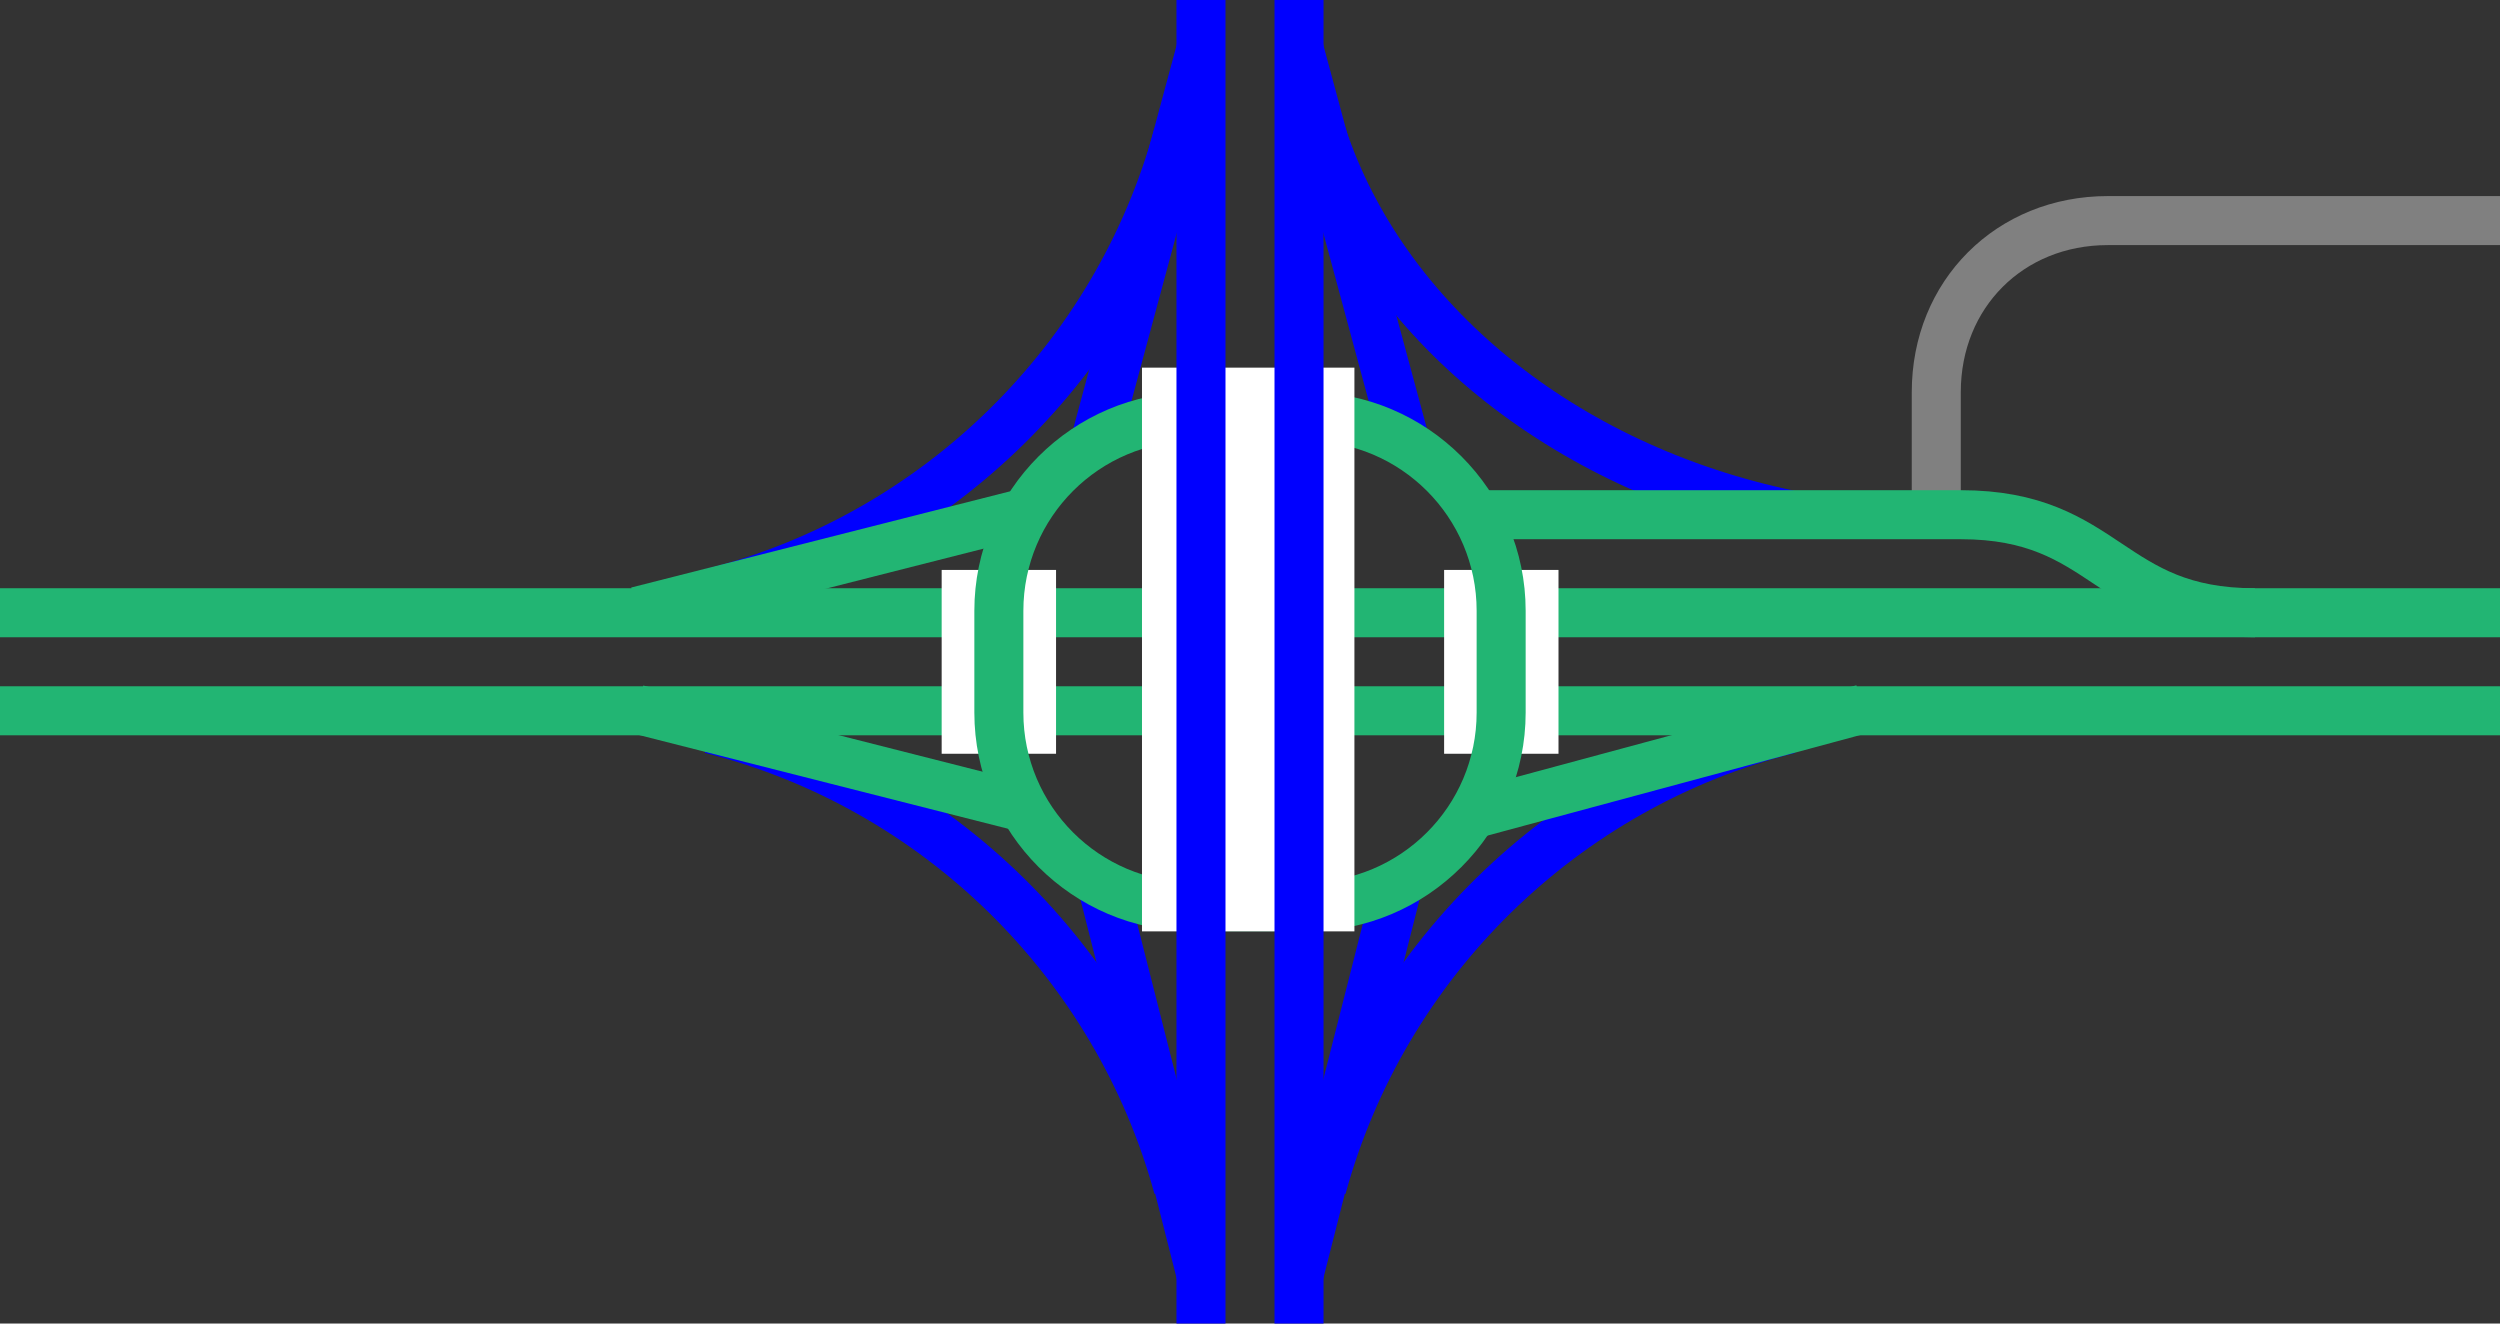 <svg height="81" viewBox="0 0 153 81" width="153" xmlns="http://www.w3.org/2000/svg"><rect x="0" y="0" width="153" height="81" fill="#333333" stroke="none"/><g stroke-miterlimit="10"><path d="m80.9 8.25c3.76 11.41 14.73 20.35 28.6 23.25" fill="none" stroke="#00f" stroke-width="3"/><path d="m80.9 72.67c3.76-13.76 14.73-24.55 28.6-28.05" fill="none" stroke="#00f" stroke-width="3"/><path d="m72.1 8.25c-3.76 13.76-14.73 24.55-28.6 28.05" fill="none" stroke="#00f" stroke-width="3"/><path d="m72.1 72.67c-3.76-13.76-14.73-24.55-28.6-28.05" fill="none" stroke="#00f" stroke-width="3"/><path d="m114 43.39-23.62 6.37" fill="none" stroke="#22b573" stroke-width="3"/><path d="m118.5 31.5v-7.5c0-6 4.5-10.5 10.5-10.5h24" fill="none" stroke="#808080" stroke-width="3"/><path d="m90 31.5h30c9 0 9 6 18 6" fill="none" stroke="#22b573" stroke-width="3"/><path d="m79.5 78 6-23.62" fill="none" stroke="#00f" stroke-width="3"/><path d="m73.5 78-6-23.63" fill="none" stroke="#00f" stroke-width="3"/><path d="m79.5 3 6.38 23.63" fill="none" stroke="#00f" stroke-width="3"/><path d="m73.5 3-6.37 23.63" fill="none" stroke="#00f" stroke-width="3"/><path d="m39 37.41 23.63-6" fill="none" stroke="#22b573" stroke-width="3"/><path d="m39 43.41 23.63 6" fill="none" stroke="#22b573" stroke-width="3"/><path d="m0 37.5h153" fill="none" stroke="#22b573" stroke-width="3"/><path d="m0 43.5h153" fill="none" stroke="#22b573" stroke-width="3"/><path d="m91.88 46.13v-11.25" fill="none" stroke="#fff" stroke-width="7"/><path d="m61.13 46.13v-11.25" fill="none" stroke="#fff" stroke-width="7"/></g><path d="m79.99 27c5.73 0 10.38 4.66 10.38 10.38v6.23c0 5.73-4.66 10.38-10.38 10.38h-6.98c-5.73 0-10.38-4.66-10.38-10.38v-6.23c0-5.73 4.66-10.38 10.38-10.38zm0-3h-6.98c-7.36 0-13.38 6.02-13.38 13.38v6.23c0 7.36 6.02 13.38 13.38 13.38h6.98c7.36 0 13.38-6.02 13.38-13.38v-6.23c0-7.36-6.02-13.38-13.38-13.38z" fill="#22b573"/><path d="m76.39 57v-34.5" fill="none" stroke="#fff" stroke-miterlimit="10" stroke-width="13"/><path d="m79.5 0v81" fill="#fff" stroke="#00f" stroke-miterlimit="10" stroke-width="3"/><path d="m73.5 0v81" fill="#fff" stroke="#00f" stroke-miterlimit="10" stroke-width="3"/></svg>